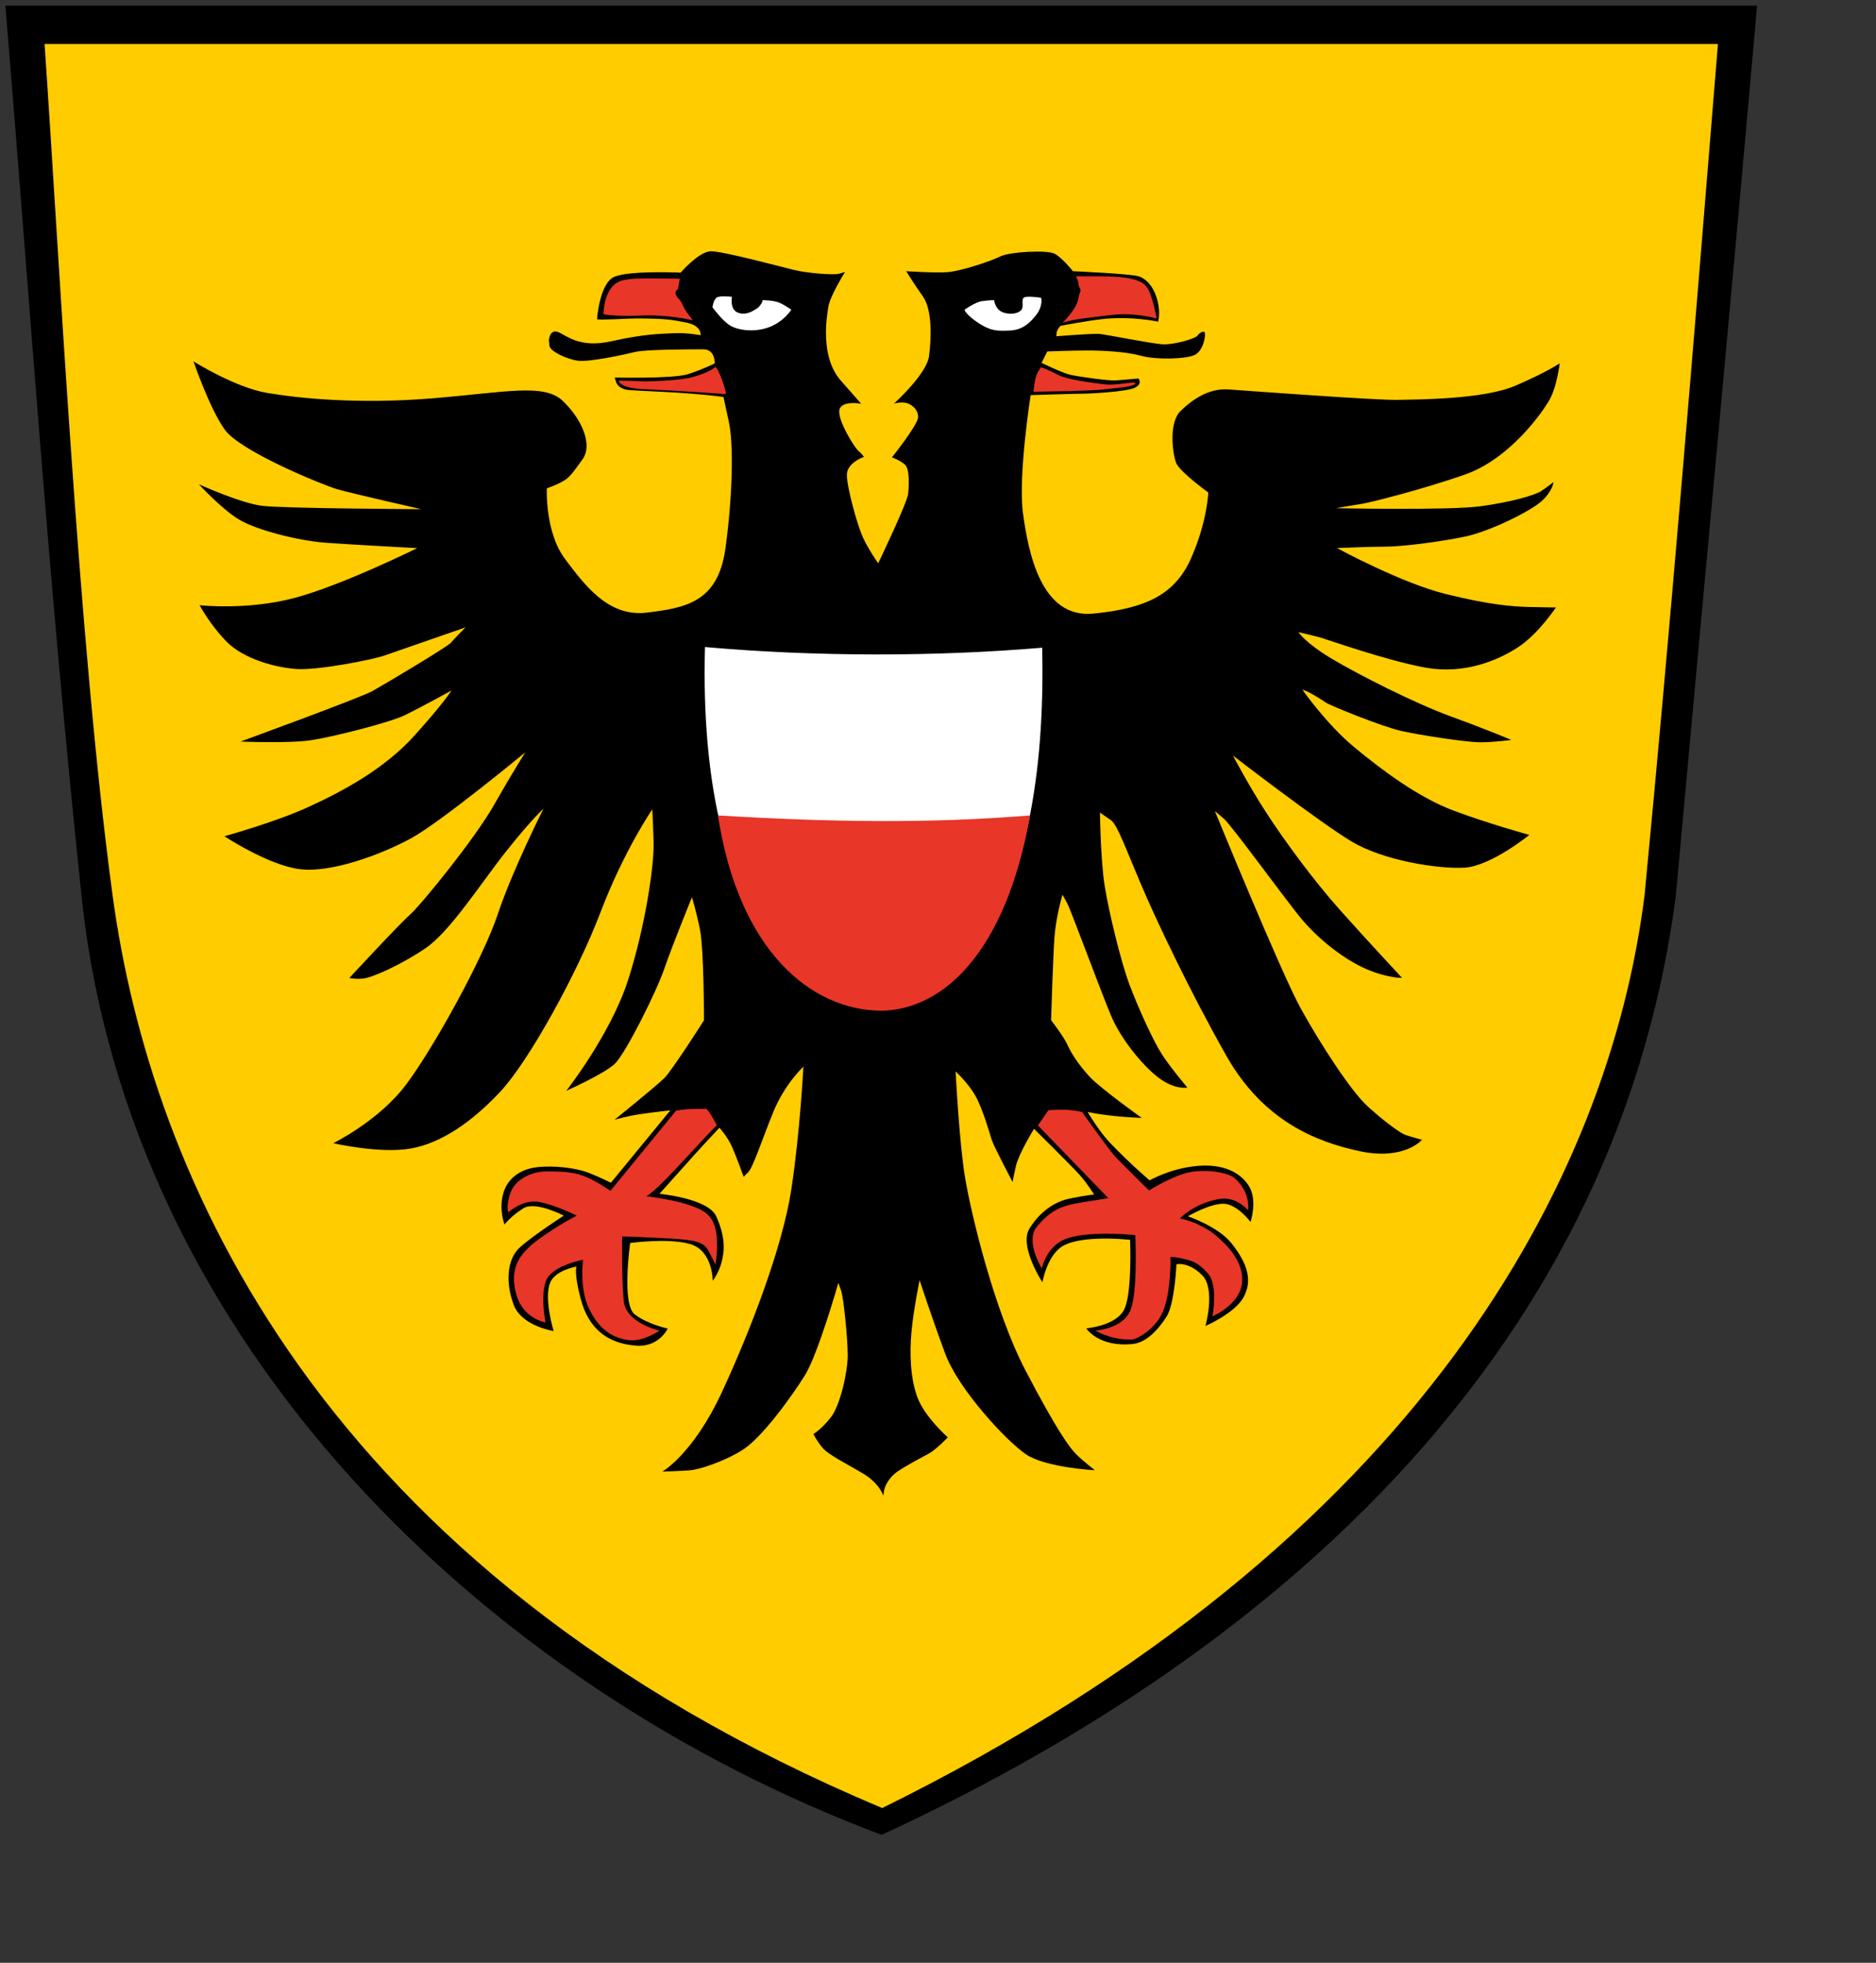 <?xml version="1.0" encoding="UTF-8" standalone="no"?>
<!-- Created with Inkscape (http://www.inkscape.org/) -->
<svg
   xmlns:dc="http://purl.org/dc/elements/1.1/"
   xmlns:cc="http://web.resource.org/cc/"
   xmlns:rdf="http://www.w3.org/1999/02/22-rdf-syntax-ns#"
   xmlns:svg="http://www.w3.org/2000/svg"
   xmlns="http://www.w3.org/2000/svg"
   xmlns:sodipodi="http://inkscape.sourceforge.net/DTD/sodipodi-0.dtd"
   xmlns:inkscape="http://www.inkscape.org/namespaces/inkscape"
   id="svg1322"
   sodipodi:version="0.32"
   inkscape:version="0.43"
   width="540pt"
   height="565pt"
   version="1.0"
   sodipodi:docbase="C:\Dokumente und Einstellungen\Martin\Eigene Dateien\Eigene Bilder\Deutschland (Maps&amp;Wappen)\Wikipedia SVG"
   sodipodi:docname="Wappen Lübeck.svg"
   inkscape:export-filename="C:\Dokumente und Einstellungen\Martin\Desktop\Wappen Rostock.png"
   inkscape:export-xdpi="150"
   inkscape:export-ydpi="150">
  <rect width="100%" height="100%" fill="#333333" stroke="none"/>
  <defs
     id="defs1325">
    <style
       id="style6"
       type="text/css">
   
    .fil8 {fill:none;fill-rule:nonzero}
    .fil0 {fill:black;fill-rule:nonzero}
    .fil7 {fill:white;fill-rule:nonzero}
    .fil1 {fill:#000099;fill-rule:nonzero}
    .fil6 {fill:#660000;fill-rule:nonzero}
    .fil4 {fill:#8A8A01;fill-rule:nonzero}
    .fil3 {fill:#939301;fill-rule:nonzero}
    .fil5 {fill:red;fill-rule:nonzero}
    .fil2 {fill:#FFCC00;fill-rule:nonzero}
   
  </style>
    <style
       type="text/css"
       id="style2978">
   
    .str4 {stroke:black;stroke-width:1.138}
    .str3 {stroke:black;stroke-width:1.138}
    .str2 {stroke:black;stroke-width:1.138}
    .str8 {stroke:black;stroke-width:1.138}
    .str6 {stroke:black;stroke-width:1.138}
    .str5 {stroke:black;stroke-width:1.139}
    .str7 {stroke:black;stroke-width:1.139}
    .str1 {stroke:black;stroke-width:1.139}
    .str0 {stroke:black;stroke-width:2.407}
    .fil0 {fill:#0000DC}
    .fil2 {fill:red}
    .fil1 {fill:#FFF000}
    .fil4 {fill:#FFF020}
    .fil3 {fill:#FFF02D}
    .fil5 {fill:black;fill-rule:nonzero}
   
  </style>
    <style
       id="style2181"
       type="text/css">
   
    .str4 {stroke:black;stroke-width:1.138}
    .str3 {stroke:black;stroke-width:1.138}
    .str2 {stroke:black;stroke-width:1.138}
    .str8 {stroke:black;stroke-width:1.138}
    .str6 {stroke:black;stroke-width:1.138}
    .str5 {stroke:black;stroke-width:1.139}
    .str7 {stroke:black;stroke-width:1.139}
    .str1 {stroke:black;stroke-width:1.139}
    .str0 {stroke:black;stroke-width:2.407}
    .fil0 {fill:#0000DC}
    .fil2 {fill:red}
    .fil1 {fill:#FFF000}
    .fil4 {fill:#FFF020}
    .fil3 {fill:#FFF02D}
    .fil5 {fill:black;fill-rule:nonzero}
   
  </style>
    <style
       id="style2183"
       type="text/css">
   
    .str4 {stroke:black;stroke-width:1.138}
    .str3 {stroke:black;stroke-width:1.138}
    .str2 {stroke:black;stroke-width:1.138}
    .str8 {stroke:black;stroke-width:1.138}
    .str6 {stroke:black;stroke-width:1.138}
    .str5 {stroke:black;stroke-width:1.139}
    .str7 {stroke:black;stroke-width:1.139}
    .str1 {stroke:black;stroke-width:1.139}
    .str0 {stroke:black;stroke-width:2.407}
    .fil0 {fill:#0000DC}
    .fil2 {fill:red}
    .fil1 {fill:#FFF000}
    .fil4 {fill:#FFF020}
    .fil3 {fill:#FFF02D}
    .fil5 {fill:black;fill-rule:nonzero}
   
  </style>
    <style
       type="text/css"
       id="style2054">
   
    .fil8 {fill:none;fill-rule:nonzero}
    .fil0 {fill:black;fill-rule:nonzero}
    .fil7 {fill:white;fill-rule:nonzero}
    .fil1 {fill:#000099;fill-rule:nonzero}
    .fil6 {fill:#660000;fill-rule:nonzero}
    .fil4 {fill:#8A8A01;fill-rule:nonzero}
    .fil3 {fill:#939301;fill-rule:nonzero}
    .fil5 {fill:red;fill-rule:nonzero}
    .fil2 {fill:#FFCC00;fill-rule:nonzero}
   
  </style>
    <style
       id="style1367"
       type="text/css">
   
    .str4 {stroke:black;stroke-width:1.138}
    .str3 {stroke:black;stroke-width:1.138}
    .str2 {stroke:black;stroke-width:1.138}
    .str8 {stroke:black;stroke-width:1.138}
    .str6 {stroke:black;stroke-width:1.138}
    .str5 {stroke:black;stroke-width:1.139}
    .str7 {stroke:black;stroke-width:1.139}
    .str1 {stroke:black;stroke-width:1.139}
    .str0 {stroke:black;stroke-width:2.407}
    .fil0 {fill:#0000DC}
    .fil2 {fill:red}
    .fil1 {fill:#FFF000}
    .fil4 {fill:#FFF020}
    .fil3 {fill:#FFF02D}
    .fil5 {fill:black;fill-rule:nonzero}
   
  </style>
    <style
       type="text/css"
       id="style1365">
   
    .fil8 {fill:none;fill-rule:nonzero}
    .fil0 {fill:black;fill-rule:nonzero}
    .fil7 {fill:white;fill-rule:nonzero}
    .fil1 {fill:#000099;fill-rule:nonzero}
    .fil6 {fill:#660000;fill-rule:nonzero}
    .fil4 {fill:#8A8A01;fill-rule:nonzero}
    .fil3 {fill:#939301;fill-rule:nonzero}
    .fil5 {fill:red;fill-rule:nonzero}
    .fil2 {fill:#FFCC00;fill-rule:nonzero}
   
  </style>
    <style
       type="text/css"
       id="style3635">
   
    .fil8 {fill:none;fill-rule:nonzero}
    .fil0 {fill:black;fill-rule:nonzero}
    .fil7 {fill:white;fill-rule:nonzero}
    .fil1 {fill:#000099;fill-rule:nonzero}
    .fil6 {fill:#660000;fill-rule:nonzero}
    .fil4 {fill:#8A8A01;fill-rule:nonzero}
    .fil3 {fill:#939301;fill-rule:nonzero}
    .fil5 {fill:red;fill-rule:nonzero}
    .fil2 {fill:#FFCC00;fill-rule:nonzero}
   
  </style>
    <style
       id="style1362"
       type="text/css">
   
    .str4 {stroke:black;stroke-width:1.138}
    .str3 {stroke:black;stroke-width:1.138}
    .str2 {stroke:black;stroke-width:1.138}
    .str8 {stroke:black;stroke-width:1.138}
    .str6 {stroke:black;stroke-width:1.138}
    .str5 {stroke:black;stroke-width:1.139}
    .str7 {stroke:black;stroke-width:1.139}
    .str1 {stroke:black;stroke-width:1.139}
    .str0 {stroke:black;stroke-width:2.407}
    .fil0 {fill:#0000DC}
    .fil2 {fill:red}
    .fil1 {fill:#FFF000}
    .fil4 {fill:#FFF020}
    .fil3 {fill:#FFF02D}
    .fil5 {fill:black;fill-rule:nonzero}
   
  </style>
    <style
       type="text/css"
       id="style2076">
   
    .fil8 {fill:none;fill-rule:nonzero}
    .fil0 {fill:black;fill-rule:nonzero}
    .fil7 {fill:white;fill-rule:nonzero}
    .fil1 {fill:#000099;fill-rule:nonzero}
    .fil6 {fill:#660000;fill-rule:nonzero}
    .fil4 {fill:#8A8A01;fill-rule:nonzero}
    .fil3 {fill:#939301;fill-rule:nonzero}
    .fil5 {fill:red;fill-rule:nonzero}
    .fil2 {fill:#FFCC00;fill-rule:nonzero}
   
  </style>
    <style
       id="style1359"
       type="text/css">
   
    .str4 {stroke:black;stroke-width:1.138}
    .str3 {stroke:black;stroke-width:1.138}
    .str2 {stroke:black;stroke-width:1.138}
    .str8 {stroke:black;stroke-width:1.138}
    .str6 {stroke:black;stroke-width:1.138}
    .str5 {stroke:black;stroke-width:1.139}
    .str7 {stroke:black;stroke-width:1.139}
    .str1 {stroke:black;stroke-width:1.139}
    .str0 {stroke:black;stroke-width:2.407}
    .fil0 {fill:#0000DC}
    .fil2 {fill:red}
    .fil1 {fill:#FFF000}
    .fil4 {fill:#FFF020}
    .fil3 {fill:#FFF02D}
    .fil5 {fill:black;fill-rule:nonzero}
   
  </style>
    <style
       id="style1871"
       type="text/css">
   
    .fil8 {fill:none;fill-rule:nonzero}
    .fil0 {fill:black;fill-rule:nonzero}
    .fil7 {fill:white;fill-rule:nonzero}
    .fil1 {fill:#000099;fill-rule:nonzero}
    .fil6 {fill:#660000;fill-rule:nonzero}
    .fil4 {fill:#8A8A01;fill-rule:nonzero}
    .fil3 {fill:#939301;fill-rule:nonzero}
    .fil5 {fill:red;fill-rule:nonzero}
    .fil2 {fill:#FFCC00;fill-rule:nonzero}
   
  </style>
    <style
       type="text/css"
       id="style1873">
   
    .str4 {stroke:black;stroke-width:1.138}
    .str3 {stroke:black;stroke-width:1.138}
    .str2 {stroke:black;stroke-width:1.138}
    .str8 {stroke:black;stroke-width:1.138}
    .str6 {stroke:black;stroke-width:1.138}
    .str5 {stroke:black;stroke-width:1.139}
    .str7 {stroke:black;stroke-width:1.139}
    .str1 {stroke:black;stroke-width:1.139}
    .str0 {stroke:black;stroke-width:2.407}
    .fil0 {fill:#0000DC}
    .fil2 {fill:red}
    .fil1 {fill:#FFF000}
    .fil4 {fill:#FFF020}
    .fil3 {fill:#FFF02D}
    .fil5 {fill:black;fill-rule:nonzero}
   
  </style>
    <style
       id="style1747"
       type="text/css">
   
    .fil8 {fill:none;fill-rule:nonzero}
    .fil0 {fill:black;fill-rule:nonzero}
    .fil7 {fill:white;fill-rule:nonzero}
    .fil1 {fill:#000099;fill-rule:nonzero}
    .fil6 {fill:#660000;fill-rule:nonzero}
    .fil4 {fill:#8A8A01;fill-rule:nonzero}
    .fil3 {fill:#939301;fill-rule:nonzero}
    .fil5 {fill:red;fill-rule:nonzero}
    .fil2 {fill:#FFCC00;fill-rule:nonzero}
   
  </style>
    <style
       type="text/css"
       id="style1749">
   
    .str4 {stroke:black;stroke-width:1.138}
    .str3 {stroke:black;stroke-width:1.138}
    .str2 {stroke:black;stroke-width:1.138}
    .str8 {stroke:black;stroke-width:1.138}
    .str6 {stroke:black;stroke-width:1.138}
    .str5 {stroke:black;stroke-width:1.139}
    .str7 {stroke:black;stroke-width:1.139}
    .str1 {stroke:black;stroke-width:1.139}
    .str0 {stroke:black;stroke-width:2.407}
    .fil0 {fill:#0000DC}
    .fil2 {fill:red}
    .fil1 {fill:#FFF000}
    .fil4 {fill:#FFF020}
    .fil3 {fill:#FFF02D}
    .fil5 {fill:black;fill-rule:nonzero}
   
  </style>
    <style
       id="style2637"
       type="text/css">
   
    .str4 {stroke:black;stroke-width:1.138}
    .str3 {stroke:black;stroke-width:1.138}
    .str2 {stroke:black;stroke-width:1.138}
    .str8 {stroke:black;stroke-width:1.138}
    .str6 {stroke:black;stroke-width:1.138}
    .str5 {stroke:black;stroke-width:1.139}
    .str7 {stroke:black;stroke-width:1.139}
    .str1 {stroke:black;stroke-width:1.139}
    .str0 {stroke:black;stroke-width:2.407}
    .fil0 {fill:#0000DC}
    .fil2 {fill:red}
    .fil1 {fill:#FFF000}
    .fil4 {fill:#FFF020}
    .fil3 {fill:#FFF02D}
    .fil5 {fill:black;fill-rule:nonzero}
   
  </style>
    <style
       type="text/css"
       id="style2635">
   
    .fil8 {fill:none;fill-rule:nonzero}
    .fil0 {fill:black;fill-rule:nonzero}
    .fil7 {fill:white;fill-rule:nonzero}
    .fil1 {fill:#000099;fill-rule:nonzero}
    .fil6 {fill:#660000;fill-rule:nonzero}
    .fil4 {fill:#8A8A01;fill-rule:nonzero}
    .fil3 {fill:#939301;fill-rule:nonzero}
    .fil5 {fill:red;fill-rule:nonzero}
    .fil2 {fill:#FFCC00;fill-rule:nonzero}
   
  </style>
  </defs>
  <sodipodi:namedview
     inkscape:window-height="968"
     inkscape:window-width="1280"
     inkscape:pageshadow="2"
     inkscape:pageopacity="0.0"
     borderopacity="1.0"
     bordercolor="#666666"
     pagecolor="#ffffff"
     id="base"
     inkscape:zoom="0.2772782"
     inkscape:cx="446.78872"
     inkscape:cy="259.31667"
     inkscape:window-x="-4"
     inkscape:window-y="-4"
     inkscape:current-layer="svg1322" />
  <path
     style="fill:#000000;fill-opacity:1;fill-rule:evenodd;stroke:none;stroke-width:1px;stroke-linecap:butt;stroke-linejoin:miter;stroke-opacity:1"
     d="M 2.08,2.179 L 674.358,2.179 C 663.991,119.891 657.067,191.479 643.163,343.901 C 619.404,525.213 480.772,638.446 338.378,704.223 C 187.426,647.665 49.458,516.252 31.31,344.057 C 18.522,222.719 11.771,119.899 2.08,2.179 z "
     id="path1738"
     sodipodi:nodetypes="ccccsc" />
  <path
     style="fill:#ffcc00;fill-opacity:1;fill-rule:evenodd;stroke:none;stroke-width:1px;stroke-linecap:butt;stroke-linejoin:miter;stroke-opacity:1"
     d="M 17.101,16.884 L 659.337,16.884 C 649.82,134.561 640.63,245.533 631.151,343.823 C 617.567,451.117 546.586,591.338 338.579,693.94 C 121.486,602.666 57.665,449.866 43.258,343.969 C 30.078,247.084 22.569,95.194 17.101,16.884 z "
     id="path1740"
     sodipodi:nodetypes="ccccsc" />
  <g
     id="g1365"
     transform="translate(756.155,6.592)">
    <path
       inkscape:export-ydpi="150"
       inkscape:export-xdpi="150"
       inkscape:export-filename="C:\Dokumente und Einstellungen\Martin\Eigene Dateien\Eigene Bilder\Deutschland (Maps&amp;Wappen)\Wikipedia SVG\Wappen Lübeck.png"
       sodipodi:nodetypes="csscssscsscsscsscsscsscsscssscsscscscsssssssccsscsscssscssssscssscsscssscsscssscsscsssscsscsscsscssscssscsssscssscssscscssccscsscscsscscsscscscsscscscsscssscsscsscssscsscssscssscsscsscscscsscscscsscscsscscsssccscscscsscsscssscsscssscsscsscsscsscsscssscscsscscsscssssscsssscscscsssscssscssc"
       id="path1585"
       d="M -527.009,115.903 C -527.009,115.903 -526.097,102.233 -520.447,99.681 C -518.922,98.992 -516.36,98.555 -513.433,98.285 C -505.517,97.555 -494.929,98.04 -494.929,98.04 C -494.929,98.04 -487.82,89.838 -483.263,89.838 C -478.707,89.838 -456.834,95.671 -451.73,96.947 C -446.627,98.223 -436.055,99.134 -433.868,98.405 C -431.68,97.676 -431.863,97.858 -431.863,97.858 C -431.863,97.858 -437.513,106.789 -438.242,111.164 C -438.971,115.538 -441.341,130.485 -433.503,139.416 C -425.665,148.347 -425.665,148.347 -425.665,148.347 C -425.665,148.347 -433.685,146.889 -434.05,151.082 C -434.414,155.274 -428.217,165.117 -426.759,166.392 C -425.301,167.668 -424.572,168.762 -424.572,168.762 C -424.572,168.762 -431.134,170.949 -431.134,175.688 C -431.134,180.427 -427.124,195.009 -424.936,199.748 C -422.749,204.487 -419.104,209.591 -419.104,209.591 C -419.104,209.591 -407.985,186.442 -407.62,182.979 C -407.256,179.516 -407.074,173.501 -408.714,171.861 C -410.355,170.22 -413.818,168.944 -413.818,168.944 C -413.818,168.944 -403.975,156.55 -403.793,153.633 C -403.61,150.717 -406.345,148.347 -408.714,147.983 C -411.084,147.618 -413.089,148.347 -413.089,148.347 C -413.089,148.347 -400.512,137.047 -399.601,130.12 C -398.689,123.194 -398.325,112.258 -401.97,107.154 C -405.615,102.05 -408.35,97.494 -408.35,97.494 C -408.35,97.494 -397.596,98.223 -392.492,97.858 C -387.388,97.494 -375.905,93.666 -372.26,91.843 C -368.614,90.02 -354.397,89.291 -351.481,90.749 C -348.564,92.208 -344.372,97.494 -344.372,97.494 C -344.372,97.494 -322.089,98.466 -319.034,99.499 C -315.25,100.777 -312.088,105.321 -311.381,111.893 C -311.088,114.611 -311.664,116.874 -311.664,116.874 C -311.664,116.874 -322.033,114.559 -333.627,115.943 C -339.966,116.7 -349.111,118.455 -349.111,118.455 C -349.111,118.455 -350.387,119.731 -350.569,120.824 C -350.752,121.918 -350.752,122.465 -350.752,122.465 C -350.752,122.465 -336.899,121.371 -334.347,121.553 C -331.795,121.736 -313.933,125.381 -309.74,125.563 C -305.548,125.746 -297.346,123.376 -296.617,122.283 C -295.888,121.189 -293.883,119.913 -293.7,121.371 C -293.518,122.829 -294.429,128.298 -297.893,129.756 C -301.356,131.214 -312.292,131.578 -318.307,129.938 C -324.322,128.298 -333.253,127.933 -338.904,127.933 C -344.554,127.933 -354.215,128.298 -354.215,128.298 L -356.402,132.672 C -356.402,132.672 -348.564,136.5 -345.466,137.229 C -342.367,137.958 -330.702,139.598 -327.968,139.416 C -325.233,139.234 -319.218,138.687 -319.218,138.687 C -319.218,138.687 -317.396,140.874 -320.859,142.332 C -324.322,143.791 -337.81,144.52 -341.273,144.52 C -344.737,144.52 -360.594,145.067 -360.594,145.067 C -360.594,145.067 -365.516,176.235 -363.511,190.635 C -361.506,205.034 -356.767,230.917 -336.534,228.912 C -316.302,226.907 -305.184,221.621 -298.986,207.586 C -292.789,193.551 -292.424,182.432 -292.424,182.432 C -292.424,182.432 -303.543,174.412 -304.819,170.949 C -306.095,167.486 -307.735,155.638 -302.996,151.082 C -298.257,146.525 -292.06,142.332 -284.587,142.879 C -277.114,143.426 -227.536,147.072 -219.698,146.889 C -211.86,146.707 -186.707,146.707 -174.494,141.421 C -162.282,136.135 -157.543,132.854 -157.543,132.854 C -157.543,132.854 -158.637,141.786 -161.371,146.707 C -164.105,151.628 -176.682,169.491 -193.815,175.506 C -210.949,181.521 -230.999,186.442 -233.551,186.807 C -236.102,187.171 -243.393,188.447 -243.393,188.447 C -243.393,188.447 -200.195,189.359 -187.983,187.718 C -175.77,186.078 -166.839,183.344 -164.652,181.886 C -162.464,180.427 -159.913,178.422 -159.913,178.422 C -159.913,178.422 -160.277,182.068 -164.652,185.896 C -169.026,189.723 -184.337,197.379 -193.998,199.384 C -203.658,201.389 -218.057,203.211 -224.255,203.211 C -230.452,203.211 -243.029,203.758 -243.029,203.758 C -243.029,203.758 -218.24,217.246 -201.106,221.439 C -183.973,225.631 -175.77,226.178 -169.755,226.36 C -163.74,226.542 -159.001,226.542 -159.001,226.542 C -159.001,226.542 -165.745,236.749 -173.583,241.853 C -181.421,246.957 -194.18,252.243 -208.762,249.691 C -223.343,247.139 -246.492,238.937 -249.044,238.208 C -251.596,237.479 -257.793,236.02 -257.793,236.02 C -257.793,236.02 -255.423,240.03 -245.034,246.228 C -234.644,252.425 -213.136,263.361 -199.101,268.465 C -185.066,273.568 -176.135,277.396 -176.135,277.396 C -176.135,277.396 -182.697,278.308 -187.983,278.308 C -193.268,278.308 -211.131,275.573 -218.422,273.933 C -225.713,272.293 -245.945,264.09 -247.403,262.997 C -248.861,261.903 -253.783,258.987 -254.876,258.622 C -255.97,258.258 -256.335,258.075 -256.335,258.075 C -256.335,258.075 -247.039,271.381 -236.467,280.13 C -225.895,288.879 -211.86,299.451 -198.19,304.555 C -184.519,309.658 -169.208,313.851 -169.208,313.851 C -169.208,313.851 -183.973,325.881 -194.18,326.427 C -204.387,326.974 -225.166,323.693 -237.378,316.402 C -249.591,309.112 -282.946,283.411 -282.946,283.411 C -282.946,283.411 -276.931,294.894 -270.187,305.284 C -263.443,315.673 -252.325,330.984 -241.571,343.014 C -230.816,355.044 -218.057,368.714 -218.057,368.714 C -218.057,368.714 -223.343,368.897 -231.546,365.434 C -239.748,361.97 -250.502,353.95 -257.975,344.472 C -265.448,334.994 -283.675,310.023 -286.409,307.653 C -289.144,305.284 -289.873,304.737 -289.873,304.737 C -289.873,304.737 -264.355,367.074 -256.881,380.562 C -249.408,394.05 -237.743,412.095 -231.363,417.928 C -224.984,423.761 -218.787,428.317 -216.599,429.047 C -214.412,429.776 -210.402,430.869 -210.402,430.869 C -210.402,430.869 -217.146,438.889 -234.28,435.244 C -251.413,431.598 -271.463,423.396 -285.498,398.607 C -299.533,373.818 -312.474,346.477 -318.489,332.26 C -324.504,318.043 -327.421,309.841 -329.79,308.2 C -332.16,306.56 -333.983,305.284 -333.983,305.284 C -333.983,305.284 -333.8,323.329 -332.16,333.536 C -330.519,343.743 -325.963,362.517 -322.682,371.266 C -319.401,380.015 -313.568,392.957 -310.105,398.243 C -306.642,403.528 -300.444,410.819 -300.444,410.819 C -300.444,410.819 -304.454,411.731 -310.287,407.903 C -316.12,404.075 -325.598,393.139 -329.79,383.114 C -333.983,373.089 -345.101,342.832 -346.559,340.098 C -348.017,337.364 -348.382,336.817 -348.382,336.817 C -348.382,336.817 -350.934,345.384 -351.481,353.404 C -352.027,361.424 -352.757,384.937 -352.757,384.937 C -352.757,384.937 -347.835,391.316 -346.377,394.597 C -344.919,397.878 -342.002,402.253 -337.993,406.627 C -333.983,411.002 -317.943,422.485 -317.943,422.485 C -323.573,422.255 -332.876,421.522 -338.722,420.183 C -338.722,420.183 -334.518,427.438 -330.062,432.101 C -322.26,440.268 -314.931,446.436 -314.931,446.436 C -314.931,446.436 -307.095,441.83 -296.617,440.894 C -287.169,440.05 -280.327,443.082 -276.863,448.55 C -273.4,454.018 -276.202,462.402 -276.202,462.402 C -276.202,462.402 -281.397,455.407 -286.682,455.407 C -291.968,455.407 -300.262,460.215 -300.262,460.215 C -300.262,460.215 -288.595,464.125 -283.402,470.718 C -277.069,478.76 -275.473,485.186 -278.936,491.384 C -282.399,497.581 -293.518,502.32 -293.518,502.32 C -293.518,502.32 -289.508,488.103 -294.794,482.817 C -300.08,477.531 -304.637,478.625 -304.637,478.625 C -304.637,478.625 -305.298,493.753 -308.397,498.675 C -311.495,503.596 -316.116,508.671 -321.315,509.223 C -334.559,510.631 -339.268,503.231 -339.268,503.231 C -339.268,503.231 -327.421,502.32 -324.504,495.576 C -321.588,488.832 -322.45,469.265 -322.45,469.265 C -322.45,469.265 -340.714,467.171 -348.314,471.675 C -354.334,475.242 -356.077,485.575 -356.077,485.575 C -356.077,485.575 -365.219,471.63 -361.027,464.886 C -356.834,458.141 -351.084,454.575 -345.83,453.471 C -339.304,452.1 -336.261,451.876 -336.261,451.876 C -336.261,451.876 -338.834,447.662 -341.751,444.381 C -344.667,441.1 -359.295,426.654 -359.295,426.654 C -359.295,426.654 -365.151,436.155 -366.245,440.894 C -367.338,445.633 -367.521,447.092 -367.521,447.092 C -367.521,447.092 -374.811,433.239 -375.541,430.869 C -376.27,428.5 -379.004,419.022 -381.738,414.1 C -384.472,409.179 -389.393,404.622 -389.393,404.622 C -389.393,404.622 -388.014,432.168 -385.694,445.83 C -383.374,459.492 -374.61,496.354 -362.494,519.553 C -350.379,542.753 -345.481,549.197 -343.162,551.517 C -340.842,553.837 -335.944,557.703 -335.944,557.703 C -335.944,557.703 -355.019,556.672 -362.494,551.517 C -369.97,546.361 -388.272,526.771 -393.427,512.851 C -398.582,498.931 -403.222,484.754 -403.222,484.754 C -403.222,484.754 -405.542,496.096 -406.316,504.345 C -407.089,512.593 -406.831,522.389 -403.996,529.864 C -401.16,537.339 -392.396,545.072 -392.396,545.072 C -392.396,545.072 -396.778,549.712 -399.614,551.259 C -402.449,552.806 -408.378,555.899 -411.729,558.219 C -415.08,560.539 -416.626,563.89 -416.884,565.694 C -417.142,567.499 -417.142,567.499 -417.142,567.499 C -417.142,567.499 -418.431,562.859 -424.875,558.992 C -431.319,555.126 -438.279,551.775 -440.599,548.939 C -442.919,546.104 -443.95,543.784 -443.95,543.784 C -443.95,543.784 -440.857,541.979 -437.248,537.339 C -433.639,532.699 -430.804,519.811 -430.804,513.624 C -430.804,507.438 -432.351,491.456 -433.382,488.62 C -434.413,485.785 -434.413,485.785 -434.413,485.785 C -434.413,485.785 -442.146,513.109 -447.301,521.357 C -452.457,529.606 -463.799,545.33 -471.274,549.97 C -478.749,554.61 -488.029,557.446 -491.123,557.703 C -494.216,557.961 -501.949,558.219 -501.949,558.219 C -501.949,558.219 -490.091,551.517 -479.007,527.544 C -467.923,503.571 -455.808,471.865 -452.457,449.955 C -449.106,428.044 -447.817,402.782 -447.817,402.782 C -447.817,402.782 -455.034,409.485 -459.417,420.311 C -463.799,431.137 -467.15,441.448 -468.954,443.253 C -470.759,445.057 -470.759,445.057 -470.759,445.057 C -470.759,445.057 -473.336,437.839 -475.141,433.715 C -476.945,429.591 -480.038,426.24 -480.038,426.24 C -480.038,426.24 -486.414,433.02 -489.576,436.551 L -503.055,451.6 C -503.055,451.6 -484.419,453.309 -481.266,460.242 C -477.376,468.796 -478.234,474.185 -479.265,478.052 C -480.296,481.918 -482.616,485.012 -482.616,485.012 C -482.616,485.012 -482.493,473.339 -491.428,470.834 C -499.834,468.477 -514.298,470.478 -514.298,470.478 C -514.298,470.478 -517.673,494.034 -512.518,497.9 C -507.362,501.767 -499.887,503.313 -499.887,503.313 C -499.887,503.313 -503.195,510.547 -512.016,509.88 C -522.786,509.065 -530.196,503.628 -533.299,491.883 C -535.946,481.864 -534.906,479.524 -534.906,479.524 C -534.906,479.524 -543.145,480.874 -545.058,485.832 C -547.439,492.005 -543.661,504.27 -543.661,504.27 C -543.661,504.27 -555.922,502.428 -559.015,494.179 C -562.108,485.931 -561.752,476.763 -556.597,472.123 C -551.441,467.483 -539.767,459.97 -539.767,459.97 C -539.767,459.97 -550.593,454.299 -555.233,457.135 C -559.873,459.97 -562.525,463.359 -562.525,463.359 C -562.525,463.359 -564.79,457.815 -563.003,451.417 C -561.468,445.918 -556.77,442.161 -550.068,441.387 C -543.366,440.614 -534.944,441.706 -530.304,443.51 C -525.664,445.315 -521.699,447.353 -521.699,447.353 L -498.856,419.538 C -498.856,419.538 -510.198,420.827 -513.806,421.6 C -517.415,422.373 -520.251,423.146 -520.251,423.146 C -520.251,423.146 -504.269,410.258 -501.176,407.165 C -498.082,404.071 -485.967,384.996 -485.967,384.996 C -485.967,384.996 -485.967,357.93 -487.514,350.197 C -489.06,342.464 -490.607,337.824 -490.607,337.824 C -490.607,337.824 -498.082,356.126 -501.176,365.148 C -504.269,374.17 -516.126,397.885 -520.251,401.751 C -524.375,405.618 -538.81,412.062 -538.81,412.062 C -538.81,412.062 -521.797,390.409 -515.095,369.53 C -508.393,348.65 -505.042,325.193 -505.3,316.687 C -505.558,308.18 -505.816,304.056 -505.816,304.056 C -505.816,304.056 -516.642,319.78 -525.664,343.495 C -534.686,367.21 -553.246,400.72 -564.072,412.32 C -574.898,423.92 -586.756,432.168 -598.613,434.231 C -610.471,436.293 -628.257,432.168 -628.257,432.168 C -628.257,432.168 -610.729,423.662 -600.16,409.485 C -589.591,395.307 -570.774,361.281 -565.103,344.268 C -559.432,327.255 -547.575,303.798 -547.575,303.798 C -547.575,303.798 -552.214,307.922 -562.01,320.296 C -571.805,332.669 -583.405,350.97 -592.942,357.415 C -602.48,363.859 -613.564,368.757 -616.915,369.014 C -620.266,369.272 -622.071,368.757 -622.071,368.757 C -622.071,368.757 -602.995,348.135 -598.871,344.526 C -594.747,340.917 -574.125,315.656 -566.65,302.509 C -559.174,289.363 -554.534,282.145 -554.534,282.145 C -554.534,282.145 -587.014,308.954 -598.356,315.14 C -609.698,321.327 -629.03,328.544 -641.146,326.998 C -653.261,325.451 -670.016,314.367 -670.016,314.367 C -670.016,314.367 -650.425,308.954 -637.537,303.025 C -624.648,297.096 -608.666,288.59 -597.067,275.701 C -585.467,262.812 -582.889,258.43 -582.889,258.43 C -582.889,258.43 -595.005,265.132 -600.933,267.968 C -606.862,270.803 -628.257,276.217 -636.764,277.505 C -645.27,278.794 -663.83,278.021 -663.83,278.021 C -663.83,278.021 -617.946,261.266 -613.306,258.688 C -608.666,256.11 -584.436,241.675 -583.147,240.128 C -581.858,238.582 -577.476,234.2 -577.476,234.2 C -577.476,234.2 -604.284,243.48 -608.666,245.026 C -613.049,246.573 -633.928,250.697 -642.177,250.182 C -650.425,249.666 -662.541,246.315 -668.985,239.871 C -675.429,233.426 -679.554,225.693 -679.554,225.693 C -679.554,225.693 -661.252,227.755 -642.95,222.858 C -624.648,217.96 -596.036,203.783 -596.036,203.783 C -596.036,203.783 -620.524,202.494 -631.093,201.72 C -641.661,200.947 -657.901,196.823 -664.603,192.698 C -671.305,188.574 -679.811,179.294 -679.811,179.294 C -679.811,179.294 -663.83,186.512 -655.581,187.543 C -647.332,188.574 -594.489,188.832 -594.489,188.832 C -594.489,188.832 -621.813,182.645 -626.968,181.099 C -632.124,179.552 -664.087,166.664 -670.016,158.157 C -675.945,149.651 -681.874,132.122 -681.874,132.122 C -681.874,132.122 -665.892,142.175 -653.519,144.237 C -641.146,146.3 -618.72,148.62 -590.365,146.3 C -562.01,143.98 -547.317,140.371 -540.099,147.331 C -532.882,154.291 -528.499,164.086 -532.624,169.757 C -536.748,175.428 -537.521,176.717 -540.357,178.263 C -543.192,179.81 -546.286,180.841 -546.286,180.841 C -546.286,180.841 -547.059,197.596 -539.326,207.907 C -531.593,218.218 -522.571,230.333 -507.878,228.529 C -493.185,226.724 -480.554,224.662 -477.718,203.783 C -474.883,182.903 -474.625,163.57 -476.43,155.322 C -478.234,147.073 -478.492,145.784 -478.492,145.784 C -493.339,143.693 -513.58,143.513 -515.869,142.949 C -519.675,142.01 -519.633,139.986 -520.251,138.309 C -520.251,138.309 -497.825,138.824 -492.154,137.02 C -486.483,135.215 -481.843,132.895 -481.843,132.895 C -481.843,132.895 -481.585,127.482 -486.225,127.482 C -490.865,127.482 -508.393,127.482 -512.518,128.513 C -516.642,129.544 -529.788,132.38 -534.17,131.864 C -538.553,131.349 -544.997,128.256 -545.255,126.193 C -545.512,124.131 -545.512,124.131 -545.512,124.131 C -545.512,124.131 -545.255,119.749 -542.161,120.78 C -539.068,121.811 -534.17,127.224 -521.54,124.389 C -508.909,121.553 -502.722,121.553 -497.567,121.296 C -492.411,121.038 -487.256,122.069 -487.256,122.069 C -487.256,122.069 -486.706,118.338 -492.927,117.171 C -498.253,116.172 -499.955,115.681 -511.486,115.625 C -514.847,115.608 -526.695,116.398 -527.009,115.903 z "
       style="fill:#000000;fill-opacity:1;fill-rule:evenodd;stroke:none;stroke-width:1px;stroke-linecap:butt;stroke-linejoin:miter;stroke-opacity:1" />
    <path
       inkscape:export-ydpi="150"
       inkscape:export-xdpi="150"
       inkscape:export-filename="C:\Dokumente und Einstellungen\Martin\Eigene Dateien\Eigene Bilder\Deutschland (Maps&amp;Wappen)\Wikipedia SVG\Wappen Lübeck.png"
       id="path1593"
       d="M -463.578,108.612 C -463.578,108.612 -459.386,108.612 -457.199,109.523 C -455.011,110.435 -452.459,112.258 -452.459,112.258 C -452.459,112.258 -455.194,116.814 -461.026,119.002 C -466.859,121.189 -473.421,120.095 -476.337,118.09 C -479.253,116.085 -482.717,111.346 -482.717,111.346 C -482.717,111.346 -482.352,108.248 -480.894,107.519 C -479.436,106.789 -475.243,107.336 -475.243,107.336 C -475.243,107.336 -476.155,112.075 -473.056,113.351 C -469.958,114.627 -467.223,112.804 -465.765,111.893 C -464.307,110.982 -463.213,108.794 -463.578,108.612 z "
       style="fill:#ffffff;fill-opacity:1;fill-rule:evenodd;stroke:none;stroke-width:1px;stroke-linecap:butt;stroke-linejoin:miter;stroke-opacity:1" />
    <path
       inkscape:export-ydpi="150"
       inkscape:export-xdpi="150"
       inkscape:export-filename="C:\Dokumente und Einstellungen\Martin\Eigene Dateien\Eigene Bilder\Deutschland (Maps&amp;Wappen)\Wikipedia SVG\Wappen Lübeck.png"
       id="path1595"
       d="M -385.93,112.258 C -385.93,112.258 -381.92,109.341 -379.186,108.977 C -376.452,108.612 -374.629,108.612 -374.629,108.612 C -374.629,108.612 -374.265,111.711 -371.895,112.987 C -369.526,114.263 -365.698,114.08 -364.24,112.44 C -362.782,110.799 -364.969,107.519 -362.235,107.336 C -359.501,107.154 -356.584,107.701 -356.584,107.701 C -356.584,107.701 -355.673,110.799 -358.589,114.445 C -361.506,118.09 -364.24,120.095 -368.797,120.278 C -373.353,120.46 -375.723,120.46 -380.097,117.726 C -384.472,114.992 -386.112,112.622 -385.93,112.258 z "
       style="fill:#ffffff;fill-opacity:1;fill-rule:evenodd;stroke:none;stroke-width:1px;stroke-linecap:butt;stroke-linejoin:miter;stroke-opacity:1" />
    <path
       inkscape:export-ydpi="150"
       inkscape:export-xdpi="150"
       inkscape:export-filename="C:\Dokumente und Einstellungen\Martin\Eigene Dateien\Eigene Bilder\Deutschland (Maps&amp;Wappen)\Wikipedia SVG\Wappen Lübeck.png"
       sodipodi:nodetypes="cccc"
       id="path1601"
       d="M -485.585,241.737 C -443.387,245.509 -396.888,245.466 -356.174,241.995 C -353.803,345.115 -390.992,381.105 -418.431,380.872 C -445.046,380.435 -488.462,348.482 -485.585,241.737 z "
       style="fill:#ffffff;fill-opacity:1;fill-rule:evenodd;stroke:none;stroke-width:1px;stroke-linecap:butt;stroke-linejoin:miter;stroke-opacity:1" />
    <path
       inkscape:export-ydpi="150"
       inkscape:export-xdpi="150"
       inkscape:export-filename="C:\Dokumente und Einstellungen\Martin\Eigene Dateien\Eigene Bilder\Deutschland (Maps&amp;Wappen)\Wikipedia SVG\Wappen Lübeck.png"
       sodipodi:nodetypes="cccc"
       id="path1603"
       d="M -480.611,306.376 C -437.316,308.984 -399.321,309.521 -360.823,306.376 C -370.103,358.9 -394.087,380.854 -417.74,381.335 C -445.051,381.219 -472.653,358.162 -480.611,306.376 z "
       style="fill:#e83629;fill-opacity:1;fill-rule:evenodd;stroke:none;stroke-width:1px;stroke-linecap:butt;stroke-linejoin:miter;stroke-opacity:1" />
    <path
       inkscape:export-ydpi="150"
       inkscape:export-xdpi="150"
       inkscape:export-filename="C:\Dokumente und Einstellungen\Martin\Eigene Dateien\Eigene Bilder\Deutschland (Maps&amp;Wappen)\Wikipedia SVG\Wappen Lübeck.png"
       sodipodi:nodetypes="ccssscscsscsssscsscccsssscccscsssssssssssssssssccsccsssscsscscsscscsscsscsssssccccccsscscscsscsscsscscsscscsc"
       id="path1588"
       d="M -343.153,99.448 C -343.156,99.448 -343.183,99.449 -343.185,99.448 C -343.185,99.448 -342.407,100.98 -342.278,102.011 C -342.149,103.042 -342.138,103.425 -341.622,104.198 C -341.106,104.972 -341.955,106.019 -342.153,107.292 C -342.604,110.182 -343.921,112.656 -348.394,117.407 C -345.162,115.892 -336.175,115.117 -329.122,114.261 C -320.754,113.245 -312.247,115.667 -312.247,115.667 C -312.247,115.667 -313.771,106.776 -315.939,103.698 C -319.582,98.527 -332.639,99.635 -343.153,99.448 z M -504.69,100.29 C -509.261,100.293 -513.107,100.116 -517.028,100.979 C -524.633,102.655 -524.528,114.011 -524.528,114.011 C -524.527,114.013 -524.499,114.009 -524.497,114.011 C -524.486,114.015 -520.055,114.987 -510.216,114.511 C -505.312,114.273 -497.127,114.715 -490.242,116.35 C -494.44,111.235 -494.205,109.715 -495.122,108.729 C -497.349,106.337 -497.28,105.471 -495.908,104.193 C -495.868,104.156 -495.247,100.376 -495.247,100.376 C -495.247,100.376 -499.285,100.286 -504.69,100.29 z M -481.665,134.229 C -482.675,135.542 -488.161,137.832 -492.435,138.604 C -497.133,139.454 -506.849,139.89 -509.685,139.761 C -512.476,139.634 -518.319,139.406 -518.737,139.537 C -518.736,139.54 -518.546,142.309 -509.685,142.729 C -491.045,143.605 -477.716,144.667 -477.716,144.667 C -477.03,144.41 -480.252,134.811 -481.665,134.229 z M -356.591,134.354 C -356.591,134.354 -358.263,136.308 -358.778,138.886 C -359.294,141.463 -359.528,143.761 -359.528,143.761 C -359.528,143.761 -337.496,143.499 -332.341,142.854 C -327.185,142.21 -321.528,141.956 -320.497,140.667 C -320.489,140.657 -320.473,140.645 -320.466,140.636 C -320.459,140.626 -320.44,140.614 -320.435,140.604 C -320.427,140.591 -320.408,140.554 -320.403,140.542 C -320.402,140.538 -320.404,140.515 -320.403,140.511 C -320.403,140.507 -320.403,140.483 -320.403,140.479 C -320.404,140.476 -320.402,140.452 -320.403,140.448 C -320.404,140.445 -320.402,140.42 -320.403,140.417 C -320.407,140.411 -320.43,140.391 -320.435,140.386 C -320.44,140.381 -320.459,140.359 -320.466,140.354 C -320.469,140.352 -320.493,140.357 -320.497,140.354 C -320.501,140.352 -320.524,140.325 -320.528,140.323 C -321.545,139.887 -328.166,141.395 -331.966,140.948 C -336.348,140.433 -346.646,139.128 -349.997,137.323 C -353.139,135.632 -356.07,134.52 -356.528,134.386 C -356.535,134.384 -356.555,134.356 -356.56,134.354 C -356.563,134.354 -356.589,134.354 -356.591,134.354 z M -488.028,418.979 C -490.201,419.019 -492.977,419.118 -494.31,419.323 C -496.679,419.688 -496.685,419.698 -496.685,419.698 C -496.685,419.698 -521.855,450.45 -521.855,450.45 C -531.753,443.886 -535.329,442.967 -546.472,443.011 C -552.035,443.033 -558.487,445.949 -560.309,451.417 C -562.075,456.714 -561.091,458.586 -561.028,458.698 C -561.028,458.698 -555.569,453.605 -549.372,454.698 C -543.175,455.792 -534.778,459.979 -534.778,459.979 C -539.323,462.201 -549.27,468.431 -552.841,471.823 C -556.444,475.247 -560.875,480.214 -557.934,490.417 C -555.291,499.586 -546.809,500.979 -546.809,500.979 C -546.809,500.979 -549.356,487.693 -545.528,483.136 C -541.701,478.579 -532.403,476.917 -532.403,476.917 C -532.403,476.917 -533.735,487.524 -530.403,494.979 C -525.954,504.936 -519.502,507.255 -514.398,507.801 C -509.422,508.335 -503.322,504.321 -503.033,504.131 C -503.739,503.93 -515.864,501.091 -516.747,492.792 C -517.658,484.225 -517.35,467.944 -517.35,467.944 C -511.694,468.146 -509.642,468.183 -499.435,468.729 C -489.227,469.276 -486.106,470.188 -484.466,473.104 C -482.825,476.021 -481.56,478.761 -481.56,478.761 C -481.56,478.761 -480.305,471.82 -481.372,465.979 C -482.589,459.319 -486.573,457.457 -493.334,455.373 C -498.825,453.681 -507.989,452.545 -508.153,452.511 C -507.996,452.47 -506.056,451.874 -497.403,442.667 C -489.179,433.915 -481.858,425.834 -481.06,425.354 C -481.054,425.352 -481.033,425.356 -481.028,425.354 C -481.027,425.354 -480.998,425.354 -480.997,425.354 C -480.997,425.354 -483.211,421.167 -484.122,420.073 C -485.033,418.98 -485.028,418.979 -485.028,418.979 C -485.028,418.979 -486.338,418.949 -488.028,418.979 z M -350.216,419.354 C -352.175,419.396 -353.778,419.511 -353.778,419.511 L -357.81,425.354 L -330.81,453.229 C -330.81,453.229 -332.638,453.61 -340.841,454.886 C -349.043,456.162 -352.863,457.921 -358.149,464.167 C -362.747,469.601 -356.71,479.521 -356.341,480.167 C -356.169,479.591 -354.437,472.217 -347.966,469.261 C -339.587,465.433 -320.435,467.448 -320.435,467.448 C -320.435,467.448 -319.336,489.678 -322.435,496.604 C -325.436,503.314 -335.114,504.035 -335.716,504.073 C -335.443,504.169 -330.12,507.684 -321.961,507.542 C -319.683,507.502 -312.615,503.406 -309.836,496.792 C -306.555,488.984 -306.934,475.823 -306.935,475.823 C -306.935,475.823 -304.757,475.844 -301.841,476.573 C -298.924,477.302 -296.538,477.641 -292.528,482.198 C -288.518,486.755 -290.818,498.6 -290.818,498.6 C -290.818,498.6 -278.871,493.741 -279.403,483.854 C -279.761,477.117 -284.577,471.878 -289.247,467.823 C -292.46,465.033 -298.05,462.03 -303.31,461.073 C -303.31,461.073 -298.113,455.359 -288.341,453.604 C -281.796,452.43 -277.405,457.618 -277.1,457.948 C -277.197,457.556 -276.038,451.089 -282.341,445.573 C -284.59,443.605 -292.19,442.105 -298.935,443.198 C -305.679,444.292 -315.153,450.323 -315.153,450.323 C -315.153,450.323 -326.247,439.38 -328.435,437.011 C -330.622,434.641 -340.841,420.229 -340.841,420.229 C -340.841,420.229 -341.93,419.875 -345.028,419.511 C -346.481,419.34 -348.487,419.318 -350.216,419.354 z "
       style="fill:#e83629;fill-opacity:1;fill-rule:evenodd;stroke:none;stroke-width:1px;stroke-linecap:butt;stroke-linejoin:miter;stroke-miterlimit:4;stroke-dasharray:none;stroke-opacity:1" />
  </g>
</svg>
